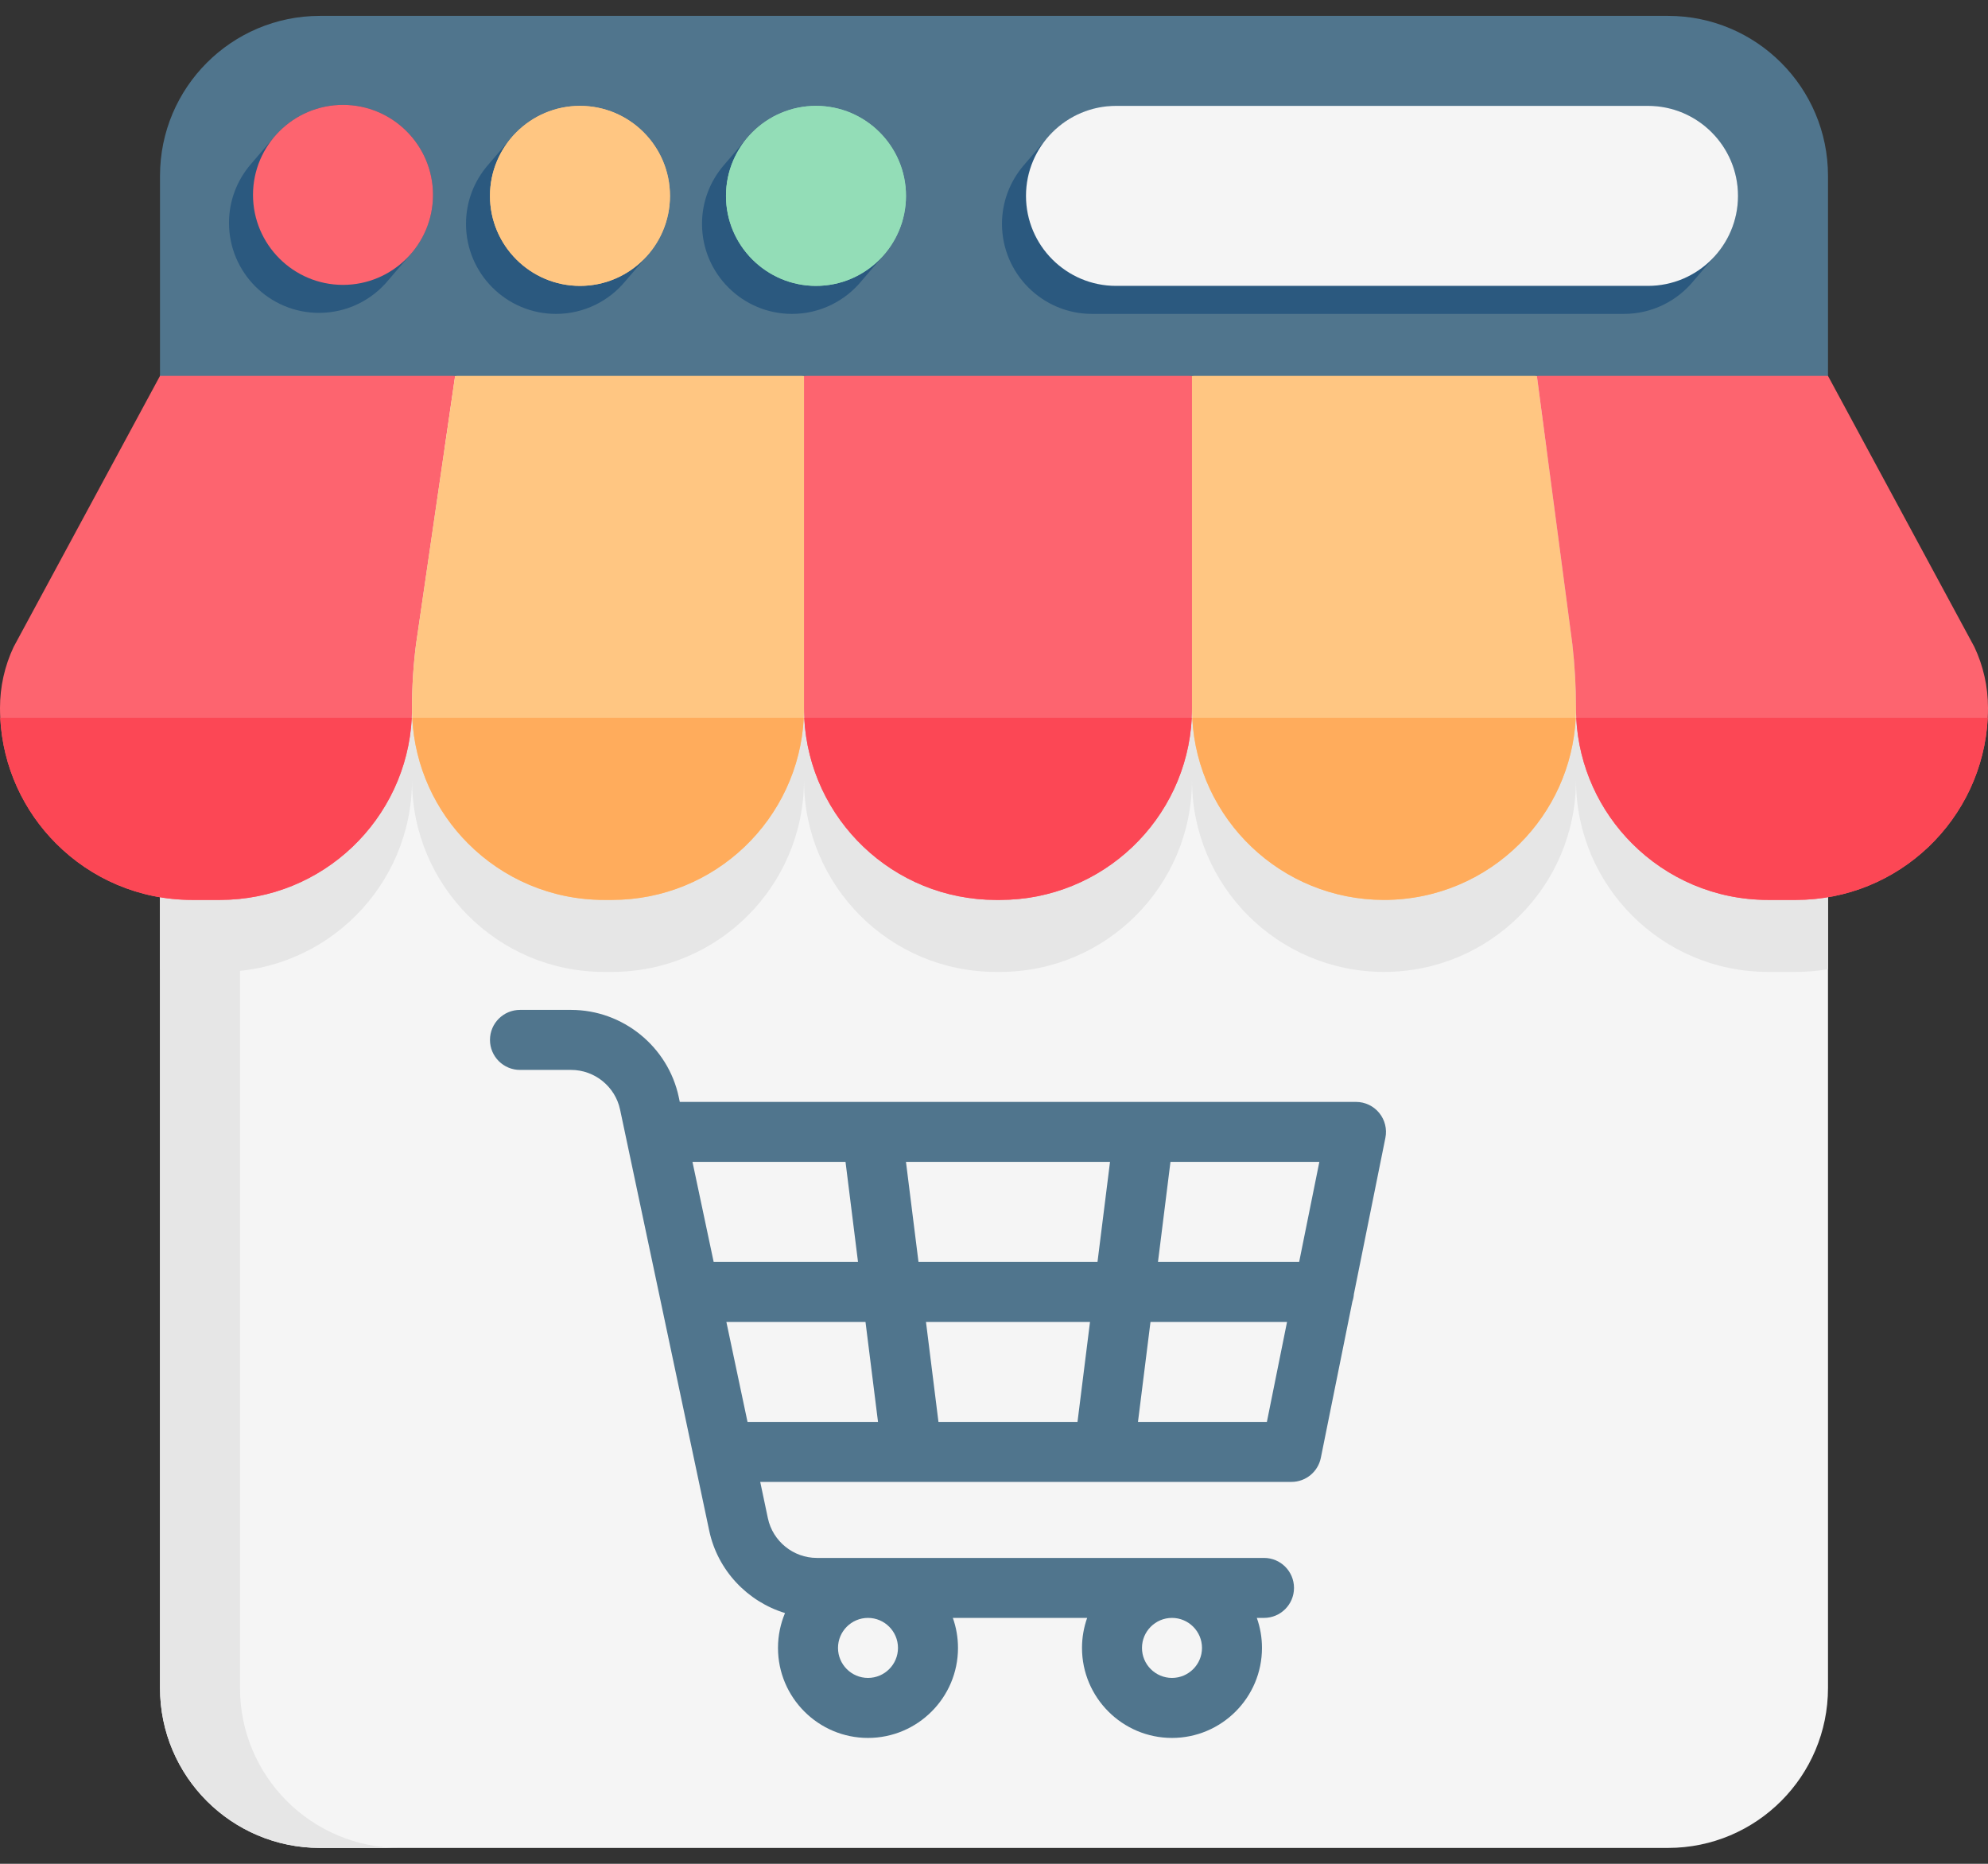 <svg xmlns="http://www.w3.org/2000/svg" width="64" height="60" viewBox="0 0 64 60" fill="none"><rect x="0" y="0" width="64" height="60" fill="#333333" stroke="none"/><g id="Group"><path id="Vector" d="M58.849 12.101V54.338C58.849 57.183 56.543 59.489 53.698 59.489H10.302C7.457 59.489 5.151 57.183 5.151 54.338V12.101H58.849Z" fill="#F5F5F5"/><path id="Vector_2" d="M12.877 59.489H10.302C7.457 59.489 5.151 57.183 5.151 54.338V12.101H7.726V54.338C7.726 57.183 10.033 59.489 12.877 59.489Z" fill="#E6E6E6"/><path id="Vector_3" d="M58.849 14.418V31.201C58.514 31.258 58.17 31.288 57.819 31.288H56.917C55.21 31.288 53.665 30.596 52.547 29.477C51.428 28.359 50.736 26.814 50.736 25.107C50.736 26.814 50.045 28.359 48.926 29.477C47.808 30.596 46.263 31.288 44.555 31.288C41.142 31.288 38.374 28.52 38.374 25.107C38.374 28.52 35.607 31.288 32.193 31.288H32.064C30.357 31.288 28.812 30.596 27.694 29.477C26.575 28.359 25.883 26.814 25.883 25.107C25.883 28.52 23.116 31.288 19.702 31.288H19.445C17.737 31.288 16.192 30.596 15.074 29.477C13.955 28.359 13.264 26.814 13.264 25.107C13.264 28.52 10.496 31.288 7.082 31.288H6.181C5.83 31.288 5.486 31.258 5.151 31.201V14.418H58.849Z" fill="#E6E6E6"/><path id="Vector_4" d="M14.652 12.101L13.394 20.736C13.307 21.417 13.264 22.102 13.264 22.789C13.264 22.897 13.261 23.004 13.256 23.11C13.088 26.375 10.388 28.97 7.082 28.97H6.181C4.474 28.97 2.928 28.278 1.811 27.159C0.762 26.112 0.089 24.691 0.008 23.11C0.003 23.004 0 22.897 0 22.789C0 22.11 0.149 21.44 0.439 20.826L5.151 12.101L9.481 10.813L14.652 12.101Z" fill="#FD646F"/><path id="Vector_5" d="M25.883 12.101V22.789C25.883 22.897 25.881 23.004 25.876 23.11C25.708 26.375 23.008 28.97 19.702 28.97H19.445C17.737 28.97 16.192 28.278 15.074 27.159C14.026 26.112 13.352 24.691 13.271 23.11C13.266 23.004 13.264 22.897 13.264 22.789C13.264 22.102 13.307 21.417 13.394 20.736L14.652 12.101L20.09 10.813L25.883 12.101Z" fill="#FFC682"/><path id="Vector_6" d="M38.374 12.101V22.789C38.374 22.897 38.372 23.004 38.367 23.11C38.199 26.375 35.499 28.97 32.193 28.97H32.064C28.759 28.97 26.058 26.375 25.891 23.11C25.886 23.004 25.883 22.897 25.883 22.789V12.101L32.258 10.813L38.374 12.101Z" fill="#FD646F"/><path id="Vector_7" d="M50.736 22.789C50.736 22.897 50.734 23.004 50.728 23.11C50.647 24.691 49.974 26.112 48.926 27.159C47.808 28.278 46.263 28.97 44.555 28.97C41.249 28.97 38.549 26.375 38.382 23.11C38.377 23.004 38.374 22.897 38.374 22.789V12.101L44.104 10.813L49.477 12.101L50.619 20.735C50.696 21.417 50.736 22.102 50.736 22.789Z" fill="#FFC682"/><path id="Vector_8" d="M64 22.789C64 22.897 63.998 23.004 63.992 23.11C63.825 26.375 61.124 28.97 57.819 28.97H56.917C55.21 28.97 53.665 28.278 52.547 27.159C51.499 26.112 50.825 24.691 50.744 23.11C50.739 23.004 50.736 22.897 50.736 22.789C50.736 22.102 50.697 21.417 50.619 20.735L49.477 12.101L54.152 10.813L58.849 12.101L63.561 20.826C63.706 21.133 63.816 21.454 63.889 21.783C63.963 22.113 64 22.449 64 22.789Z" fill="#FD646F"/><path id="Vector_9" d="M44.6 36.63C44.658 36.346 44.584 36.051 44.401 35.827C44.218 35.603 43.943 35.473 43.654 35.473H21.884L21.852 35.319C21.507 33.692 20.05 32.511 18.387 32.511H16.74C16.207 32.511 15.774 32.943 15.774 33.477C15.774 34.01 16.207 34.443 16.74 34.443H18.387C19.143 34.443 19.805 34.979 19.962 35.719L22.832 49.276C23.103 50.557 24.065 51.559 25.272 51.928C25.127 52.273 25.046 52.653 25.046 53.05C25.046 54.648 26.346 55.948 27.943 55.948C29.541 55.948 30.841 54.648 30.841 53.05C30.841 52.712 30.782 52.387 30.675 52.084H34.999C34.892 52.387 34.833 52.712 34.833 53.05C34.833 54.648 36.133 55.948 37.73 55.948C39.328 55.948 40.627 54.648 40.627 53.05C40.627 52.712 40.569 52.387 40.461 52.084H40.692C41.225 52.084 41.658 51.652 41.658 51.119C41.658 50.585 41.225 50.153 40.692 50.153H26.296C25.54 50.153 24.878 49.616 24.721 48.877L24.474 47.706H29.356C29.357 47.706 29.358 47.706 29.359 47.706C29.359 47.706 29.36 47.706 29.361 47.706H35.54C35.541 47.706 35.541 47.706 35.542 47.706C35.543 47.706 35.544 47.706 35.545 47.706H41.575C42.035 47.706 42.431 47.382 42.522 46.931L43.537 41.901C43.563 41.824 43.58 41.743 43.586 41.659L44.6 36.63ZM28.909 53.05C28.909 53.583 28.476 54.016 27.943 54.016C27.411 54.016 26.978 53.583 26.978 53.05C26.978 52.518 27.411 52.084 27.943 52.084C28.476 52.084 28.909 52.518 28.909 53.05ZM38.696 53.05C38.696 53.583 38.263 54.016 37.73 54.016C37.197 54.016 36.764 53.583 36.764 53.05C36.764 52.518 37.197 52.084 37.73 52.084C38.263 52.084 38.696 52.518 38.696 53.05ZM41.824 40.624H37.279L37.681 37.404H42.474L41.824 40.624ZM30.212 45.775L29.81 42.555H35.091L34.688 45.775H30.212ZM29.569 40.624L29.166 37.404H35.735L35.332 40.624H29.569ZM27.22 37.404L27.622 40.624H22.975L22.293 37.404H27.22ZM23.384 42.555H27.863L28.266 45.775H24.065L23.384 42.555ZM36.635 45.775L37.038 42.555H41.434L40.785 45.775H36.635Z" fill="#50758D"/><path id="Vector_10" d="M0.008 23.111H13.256C13.088 26.375 10.388 28.97 7.083 28.97H6.181C4.474 28.97 2.928 28.278 1.811 27.159C0.762 26.112 0.089 24.691 0.008 23.111Z" fill="#FC4755"/><path id="Vector_11" d="M13.271 23.111H25.876C25.708 26.375 23.008 28.97 19.702 28.97H19.445C17.737 28.97 16.192 28.278 15.074 27.159C14.026 26.112 13.353 24.691 13.271 23.111Z" fill="#FFAC5C"/><path id="Vector_12" d="M25.891 23.111H38.367C38.199 26.375 35.499 28.97 32.193 28.97H32.065C28.759 28.97 26.058 26.375 25.891 23.111Z" fill="#FC4755"/><path id="Vector_13" d="M38.382 23.111H50.729C50.647 24.691 49.974 26.112 48.926 27.159C47.808 28.278 46.263 28.97 44.555 28.97C41.25 28.97 38.549 26.375 38.382 23.111Z" fill="#FFAC5C"/><path id="Vector_14" d="M63.992 23.111C63.825 26.375 61.124 28.97 57.819 28.97H56.917C55.21 28.97 53.665 28.278 52.547 27.159C51.499 26.112 50.825 24.691 50.744 23.111H63.992Z" fill="#FC4755"/><path id="Vector_15" d="M5.151 12.101V5.662C5.151 2.817 7.457 0.511 10.302 0.511H53.698C56.543 0.511 58.849 2.817 58.849 5.662V12.101H5.151Z" fill="#50758D"/><g id="Group_2"><path id="Vector_16" d="M13.244 8.153C13.677 7.647 13.94 6.99 13.94 6.274C13.94 4.676 12.64 3.376 11.042 3.376C10.141 3.376 9.335 3.79 8.803 4.437C8.558 4.723 8.312 5.009 8.067 5.295C7.634 5.802 7.372 6.458 7.372 7.175C7.372 8.773 8.672 10.072 10.27 10.072C11.171 10.072 11.977 9.659 12.508 9.012C12.521 8.998 13.011 8.425 13.244 8.153Z" fill="#2B597F"/><path id="Vector_17" d="M20.874 8.186C21.307 7.679 21.569 7.023 21.569 6.306C21.569 4.708 20.27 3.408 18.672 3.408C17.771 3.408 16.965 3.822 16.433 4.469C16.188 4.755 15.942 5.041 15.697 5.327C15.264 5.834 15.002 6.49 15.002 7.207C15.002 8.805 16.302 10.105 17.899 10.105C18.8 10.105 19.607 9.691 20.138 9.044C20.151 9.03 20.641 8.458 20.874 8.186Z" fill="#2B597F"/><path id="Vector_18" d="M28.472 8.186C28.905 7.679 29.167 7.023 29.167 6.306C29.167 4.708 27.867 3.408 26.27 3.408C25.369 3.408 24.563 3.822 24.031 4.469C23.785 4.755 23.54 5.041 23.295 5.327C22.862 5.834 22.6 6.49 22.6 7.207C22.6 8.805 23.899 10.105 25.497 10.105C26.398 10.105 27.204 9.691 27.736 9.044C27.748 9.03 28.239 8.458 28.472 8.186Z" fill="#2B597F"/></g><path id="Vector_19" d="M11.042 9.171C9.445 9.171 8.145 7.871 8.145 6.274C8.145 4.676 9.445 3.376 11.042 3.376C12.64 3.376 13.94 4.676 13.94 6.274C13.94 7.871 12.64 9.171 11.042 9.171Z" fill="#FD646F"/><path id="Vector_20" d="M18.672 9.203C17.074 9.203 15.774 7.903 15.774 6.306C15.774 4.708 17.074 3.408 18.672 3.408C20.27 3.408 21.569 4.708 21.569 6.306C21.569 7.903 20.27 9.203 18.672 9.203Z" fill="#FFC682"/><path id="Vector_21" d="M26.27 9.203C24.672 9.203 23.372 7.903 23.372 6.306C23.372 4.708 24.672 3.408 26.27 3.408C27.867 3.408 29.167 4.708 29.167 6.306C29.167 7.903 27.867 9.203 26.27 9.203Z" fill="#93DDB7"/><path id="Vector_22" d="M55.256 8.186C55.689 7.679 55.952 7.023 55.952 6.306C55.952 4.708 54.652 3.408 53.054 3.408H35.927C35.026 3.408 34.22 3.822 33.688 4.469C33.443 4.755 33.198 5.041 32.953 5.327C32.52 5.834 32.257 6.49 32.257 7.207C32.257 8.805 33.557 10.105 35.155 10.105H52.282C53.182 10.105 53.989 9.691 54.52 9.044C54.533 9.03 55.023 8.458 55.256 8.186Z" fill="#2B597F"/><path id="Vector_23" d="M53.054 9.203H35.928C34.33 9.203 33.03 7.903 33.03 6.306C33.03 4.708 34.33 3.408 35.928 3.408H53.054C54.652 3.408 55.952 4.708 55.952 6.306C55.952 7.903 54.652 9.203 53.054 9.203Z" fill="#F5F5F5"/><path id="Vector_24" d="M18.672 9.203C17.074 9.203 15.774 7.903 15.774 6.306C15.774 4.708 17.074 3.408 18.672 3.408C20.27 3.408 21.569 4.708 21.569 6.306C21.569 7.903 20.27 9.203 18.672 9.203Z" fill="#FFC682"/><path id="Vector_25" d="M26.27 9.203C24.672 9.203 23.372 7.903 23.372 6.306C23.372 4.708 24.672 3.408 26.27 3.408C27.867 3.408 29.167 4.708 29.167 6.306C29.167 7.903 27.867 9.203 26.27 9.203Z" fill="#93DDB7"/></g></svg>